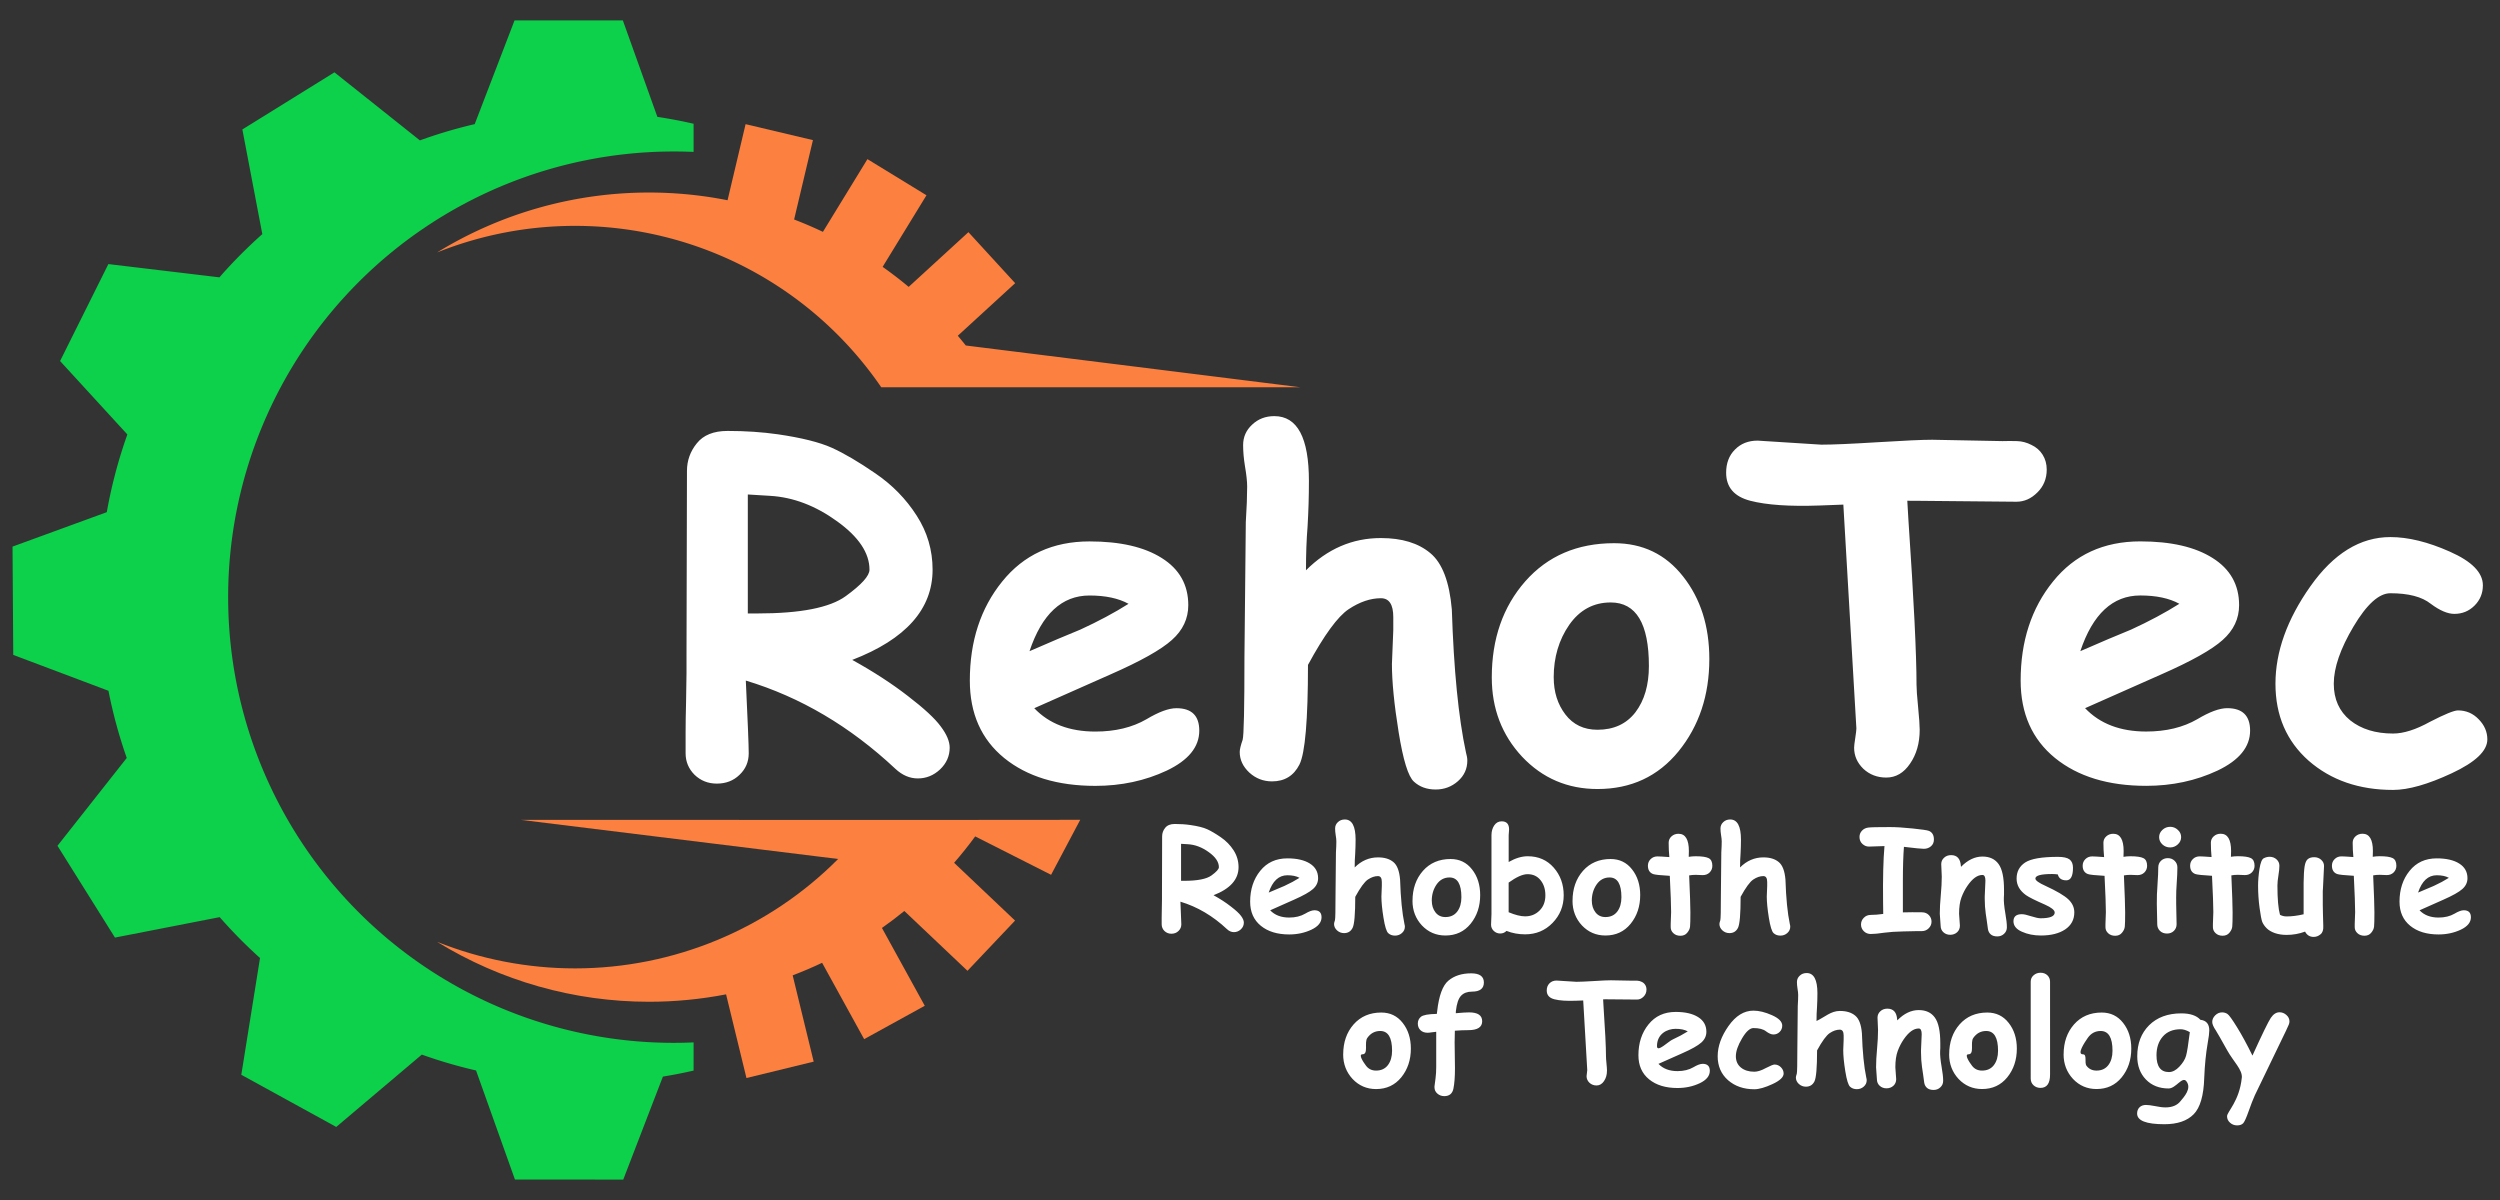 <?xml version="1.0" encoding="UTF-8" standalone="no"?>
<!-- Created with Inkscape (http://www.inkscape.org/) -->

<svg
   width="250"
   height="120"
   viewBox="0 0 66.146 31.75"
   version="1.1"
   id="svg1"
   inkscape:version="1.4.2 (1:1.4.2+202505120738+ebf0e940d0)"
   sodipodi:docname="logo-white.svg"
   xmlns:inkscape="http://www.inkscape.org/namespaces/inkscape"
   xmlns:sodipodi="http://sodipodi.sourceforge.net/DTD/sodipodi-0.dtd"
   xmlns="http://www.w3.org/2000/svg"
   xmlns:svg="http://www.w3.org/2000/svg">
  <rect x="0" y="0" width="66.146" height="31.75" fill="#333333" stroke="none"/>
  <sodipodi:namedview
     id="namedview1"
     pagecolor="#ffffff"
     bordercolor="#000000"
     borderopacity="0.25"
     inkscape:showpageshadow="2"
     inkscape:pageopacity="0.0"
     inkscape:pagecheckerboard="0"
     inkscape:deskcolor="#d1d1d1"
     inkscape:document-units="mm"
     inkscape:zoom="2.0308884"
     inkscape:cx="97.494279"
     inkscape:cy="119.65207"
     inkscape:window-width="1920"
     inkscape:window-height="1008"
     inkscape:window-x="0"
     inkscape:window-y="0"
     inkscape:window-maximized="1"
     inkscape:current-layer="g1" />
  <defs
     id="defs1" />
  <g
     inkscape:label="Layer 1"
     inkscape:groupmode="layer"
     id="layer1">
    <g
       id="g1"
       transform="translate(-0.333,-0.042)">
      <g
         id="g13"
         transform="translate(-23.136,-106.866)">
        <path
           id="path10"
           style="fill:#fc803f;fill-opacity:1;stroke-width:0.276"
           d="m 43.196,110.193 -0.477,2.013 a 10.705,10.705 0 0 0 -2.079,-0.204 10.705,10.705 0 0 0 -5.606,1.585 9.822,9.822 0 0 1 3.649,-0.703 9.822,9.822 0 0 1 8.103,4.271 h 1.469 1.538 8.088 l -8.859,-1.106 v -5.2e-4 a 10.705,10.705 0 0 0 -0.211,-0.257 l 1.518,-1.391 -1.237,-1.35 -1.581,1.448 a 10.705,10.705 0 0 0 -0.689,-0.53 l 1.16,-1.894 -1.562,-0.956 -1.178,1.924 a 10.705,10.705 0 0 0 -0.762,-0.327 l 0.498,-2.1 z" />
        <path
           id="path11"
           style="fill:#fc803f;fill-opacity:1;stroke-width:0.265"
           d="m 52.05,128.599 -3.643,0.003 h -1.535 l -9.626,-0.002 8.399,1.035 c -1.843,1.853 -4.35,2.895 -6.963,2.895 -1.25,-1.3e-4 -2.488,-0.239 -3.649,-0.703 1.686,1.037 3.627,1.586 5.606,1.586 0.692,0 1.375,-0.067 2.041,-0.196 l 0.539,2.214 1.779,-0.434 -0.556,-2.283 c 0.264,-0.1 0.524,-0.211 0.779,-0.332 l 1.112,2.02 1.604,-0.883 -1.133,-2.059 c 0.202,-0.142 0.4,-0.292 0.592,-0.449 l 1.671,1.583 1.259,-1.329 -1.613,-1.529 c 0.195,-0.224 0.381,-0.456 0.558,-0.698 l 2.008,1.016 z" />
        <path
           d="m 37.083,107.448 -1.054,2.744 a 12.851,12.851 0 0 0 -1.45,0.43 h -5.17e-4 l -2.261,-1.8 -2.436,1.511 0.528,2.769 a 12.851,12.851 0 0 0 -1.135,1.144 l -2.938,-0.351 -1.278,2.565 1.78,1.943 a 12.851,12.851 0 0 0 -0.544,2.056 l -2.494,0.911 0.019,2.866 2.519,0.949 a 12.851,12.851 0 0 0 0.484,1.777 l -1.833,2.324 1.521,2.429 2.771,-0.541 a 12.851,12.851 0 0 0 1.067,1.082 l -0.495,3.089 2.512,1.38 2.264,-1.914 a 12.851,12.851 0 0 0 1.435,0.42 l 1.029,2.885 2.866,0.002 1.049,-2.725 a 12.851,12.851 0 0 0 0.812,-0.159 v -0.746 a 11.792,11.792 0 0 1 -0.523,0.012 11.792,11.792 0 0 1 -11.792,-11.792 11.792,11.792 0 0 1 11.792,-11.792 11.792,11.792 0 0 1 0.523,0.011 v -0.745 A 12.851,12.851 0 0 0 40.862,110 l -0.913,-2.552 z"
           style="fill:#0dd04b;fill-opacity:1;stroke-width:0.265"
           id="path13" />
      </g>
      <path
         style="font-weight:bold;font-size:32px;font-family:'Comic Sans';-inkscape-font-specification:'Comic Sans Bold';white-space:pre;fill:#ffffff;stroke-width:0.38"
         d="m 20.066,18.049 q 0.077,1.622 0.077,1.924 0,0.339 -0.244,0.57 -0.238,0.232 -0.6,0.232 -0.345,0 -0.588,-0.232 -0.238,-0.238 -0.238,-0.57 v -0.558 q 0,-0.333 0.012,-0.784 l 0.012,-0.778 v -0.558 l 0.012,-4.793 q 0,-0.41 0.261,-0.731 0.261,-0.327 0.814,-0.327 0.707,0 1.331,0.089 0.938,0.137 1.426,0.356 0.487,0.22 1.152,0.677 0.671,0.457 1.093,1.117 0.422,0.653 0.422,1.431 0,1.568 -2.126,2.388 0.838,0.463 1.473,0.956 0.636,0.487 0.867,0.802 0.238,0.315 0.238,0.564 0,0.333 -0.255,0.576 -0.255,0.238 -0.588,0.238 -0.321,0 -0.594,-0.255 -1.794,-1.681 -3.956,-2.334 z m 0.053,-4.924 v 3.148 h 0.255 q 1.705,0 2.334,-0.457 0.63,-0.457 0.63,-0.701 0,-0.665 -0.861,-1.283 -0.855,-0.618 -1.77,-0.671 -0.024,0 -0.588,-0.036 z m 7.579,5.655 q 0.588,0.618 1.616,0.618 0.79,0 1.354,-0.327 0.487,-0.291 0.79,-0.291 0.606,0 0.606,0.594 0,0.647 -0.861,1.057 -0.861,0.404 -1.889,0.404 -1.503,0 -2.412,-0.737 -0.909,-0.742 -0.909,-2.049 0,-1.562 0.855,-2.619 0.855,-1.063 2.311,-1.063 1.218,0 1.913,0.44 0.701,0.44 0.701,1.247 0,0.535 -0.434,0.921 -0.428,0.386 -1.633,0.915 z m -0.125,-1.509 q 0.814,-0.356 1.342,-0.57 0.713,-0.327 1.277,-0.683 -0.398,-0.22 -1.034,-0.22 -1.093,0 -1.586,1.473 z m 7.312,-2.138 q 0.855,-0.855 1.984,-0.855 0.832,0 1.307,0.398 0.475,0.392 0.57,1.491 0.077,2.4 0.374,3.784 0.036,0.125 0.036,0.214 0,0.327 -0.249,0.546 -0.249,0.22 -0.588,0.22 -0.35,0 -0.576,-0.208 -0.226,-0.202 -0.404,-1.307 -0.178,-1.105 -0.178,-1.806 l 0.036,-0.897 v -0.344 q 0,-0.499 -0.327,-0.499 -0.416,0 -0.855,0.291 -0.434,0.291 -1.075,1.473 0,2.186 -0.226,2.637 -0.226,0.445 -0.725,0.445 -0.345,0 -0.6,-0.232 -0.255,-0.238 -0.255,-0.546 0,-0.101 0.077,-0.321 0.048,-0.166 0.048,-2.186 l 0.036,-3.576 q 0.036,-0.57 0.036,-0.938 0,-0.202 -0.059,-0.546 -0.048,-0.297 -0.048,-0.552 0,-0.321 0.238,-0.541 0.238,-0.226 0.588,-0.226 0.915,0 0.915,1.717 0,0.6 -0.036,1.206 -0.042,0.517 -0.042,1.158 z m 4.918,2.833 q 0,-1.532 0.885,-2.542 0.891,-1.01 2.352,-1.01 1.134,0 1.824,0.879 0.695,0.879 0.695,2.186 0,1.437 -0.814,2.441 -0.814,0.998 -2.144,0.998 -1.188,0 -1.996,-0.855 -0.802,-0.861 -0.802,-2.097 z m 1.639,0 q 0,0.576 0.309,0.98 0.309,0.404 0.849,0.404 0.647,0 1.004,-0.463 0.356,-0.469 0.356,-1.224 0,-1.681 -1.01,-1.681 -0.683,0 -1.099,0.594 -0.41,0.594 -0.41,1.39 z m 9.355,-4.675 q 0.006,0.16 0.03,0.511 0.214,3.154 0.214,4.354 0,0.172 0.042,0.594 0.042,0.428 0.042,0.6 0,0.529 -0.255,0.897 -0.249,0.368 -0.63,0.368 -0.356,0 -0.606,-0.232 -0.244,-0.238 -0.244,-0.558 0,-0.065 0.03,-0.255 0.03,-0.196 0.03,-0.255 l -0.345,-5.922 -0.636,0.024 q -1.176,0.042 -1.824,-0.125 -0.641,-0.166 -0.641,-0.742 0,-0.38 0.232,-0.612 0.232,-0.238 0.6,-0.238 l 1.687,0.107 q 0.451,0 1.497,-0.065 1.045,-0.065 1.437,-0.065 l 1.859,0.036 q 0.19,-0.006 0.386,0 0.196,0.006 0.38,0.101 0.19,0.089 0.297,0.261 0.107,0.172 0.107,0.392 0,0.362 -0.249,0.606 -0.244,0.244 -0.552,0.244 l -2.56,-0.024 z m 4.704,5.488 q 0.588,0.618 1.616,0.618 0.79,0 1.354,-0.327 0.487,-0.291 0.79,-0.291 0.606,0 0.606,0.594 0,0.647 -0.861,1.057 -0.861,0.404 -1.889,0.404 -1.503,0 -2.412,-0.737 -0.909,-0.742 -0.909,-2.049 0,-1.562 0.855,-2.619 0.855,-1.063 2.311,-1.063 1.218,0 1.913,0.44 0.701,0.44 0.701,1.247 0,0.535 -0.434,0.921 -0.428,0.386 -1.633,0.915 z m -0.125,-1.509 q 0.814,-0.356 1.342,-0.57 0.713,-0.327 1.277,-0.683 -0.398,-0.22 -1.034,-0.22 -1.093,0 -1.586,1.473 z m 5.162,0.861 q 0,-1.265 0.921,-2.572 0.921,-1.307 2.12,-1.307 0.707,0 1.574,0.386 0.873,0.386 0.873,0.891 0,0.315 -0.22,0.535 -0.22,0.22 -0.535,0.22 -0.267,0 -0.624,-0.267 -0.35,-0.279 -1.069,-0.279 -0.451,0 -0.974,0.879 -0.523,0.879 -0.523,1.515 0,0.612 0.434,0.968 0.44,0.35 1.135,0.35 0.416,0 0.974,-0.309 0.588,-0.303 0.742,-0.303 0.327,0 0.552,0.238 0.226,0.232 0.226,0.529 0,0.457 -0.944,0.897 -0.944,0.44 -1.55,0.44 -1.348,0 -2.233,-0.772 -0.879,-0.778 -0.879,-2.037 z"
         id="text13"
         aria-label="RehoTec" />
      <path
         style="font-weight:bold;font-size:9.058px;font-family:'Comic Sans';-inkscape-font-specification:'Comic Sans Bold';white-space:pre;fill:#ffffff;stroke-width:0.418"
         d="m 31.565,23.899 c 0.016,0.336 0.024,0.536 0.024,0.599 0,0.07 -0.025,0.129 -0.076,0.177 -0.049,0.048 -0.112,0.072 -0.187,0.072 -0.071,0 -0.132,-0.024 -0.183,-0.072 -0.049,-0.049 -0.074,-0.108 -0.074,-0.177 v -0.174 c 0,-0.069 0.001,-0.15 0.004,-0.244 l 0.004,-0.242 v -0.174 l 0.004,-1.492 c 0,-0.085 0.027,-0.161 0.081,-0.227 0.054,-0.068 0.139,-0.102 0.253,-0.102 0.147,0 0.285,0.009 0.414,0.028 0.195,0.028 0.343,0.065 0.444,0.111 0.101,0.046 0.221,0.116 0.359,0.211 0.139,0.095 0.253,0.211 0.34,0.347 0.087,0.136 0.131,0.284 0.131,0.445 0,0.325 -0.221,0.573 -0.662,0.743 0.174,0.096 0.327,0.195 0.458,0.298 0.132,0.101 0.222,0.184 0.27,0.25 0.049,0.065 0.074,0.124 0.074,0.176 0,0.069 -0.026,0.129 -0.079,0.179 -0.053,0.049 -0.114,0.074 -0.183,0.074 -0.067,0 -0.128,-0.026 -0.185,-0.08 -0.372,-0.349 -0.782,-0.591 -1.231,-0.726 z m 0.017,-1.532 v 0.98 h 0.079 c 0.354,0 0.596,-0.047 0.726,-0.142 0.131,-0.095 0.196,-0.168 0.196,-0.218 0,-0.138 -0.089,-0.271 -0.268,-0.399 -0.177,-0.128 -0.361,-0.198 -0.551,-0.209 -0.005,0 -0.066,-0.004 -0.183,-0.011 z m 2.358,1.76 c 0.122,0.128 0.29,0.192 0.503,0.192 0.164,0 0.304,-0.034 0.421,-0.102 0.101,-0.06 0.183,-0.091 0.246,-0.091 0.126,0 0.189,0.062 0.189,0.185 0,0.134 -0.089,0.244 -0.268,0.329 -0.179,0.084 -0.375,0.126 -0.588,0.126 -0.312,0 -0.562,-0.076 -0.75,-0.229 -0.189,-0.154 -0.283,-0.367 -0.283,-0.638 0,-0.324 0.089,-0.596 0.266,-0.815 0.177,-0.221 0.417,-0.331 0.719,-0.331 0.253,0 0.451,0.046 0.595,0.137 0.145,0.091 0.218,0.221 0.218,0.388 0,0.111 -0.045,0.206 -0.135,0.286 -0.089,0.08 -0.258,0.175 -0.508,0.285 z m -0.039,-0.469 c 0.169,-0.074 0.308,-0.133 0.418,-0.177 0.148,-0.068 0.28,-0.139 0.397,-0.213 -0.083,-0.046 -0.19,-0.068 -0.322,-0.068 -0.227,0 -0.391,0.153 -0.493,0.458 z m 2.275,-0.665 c 0.177,-0.177 0.383,-0.266 0.617,-0.266 0.173,0 0.308,0.041 0.407,0.124 0.099,0.081 0.158,0.236 0.177,0.464 0.016,0.498 0.055,0.89 0.116,1.177 0.007,0.026 0.011,0.048 0.011,0.067 0,0.068 -0.026,0.124 -0.078,0.17 -0.052,0.046 -0.113,0.068 -0.183,0.068 -0.073,0 -0.132,-0.022 -0.179,-0.065 -0.047,-0.042 -0.089,-0.177 -0.126,-0.407 -0.037,-0.229 -0.055,-0.416 -0.055,-0.562 l 0.011,-0.279 v -0.107 c 0,-0.103 -0.034,-0.155 -0.102,-0.155 -0.086,0 -0.175,0.03 -0.266,0.091 -0.09,0.06 -0.201,0.213 -0.335,0.458 0,0.453 -0.023,0.727 -0.07,0.821 -0.047,0.092 -0.122,0.139 -0.225,0.139 -0.071,0 -0.134,-0.024 -0.187,-0.072 -0.053,-0.049 -0.079,-0.106 -0.079,-0.17 0,-0.021 0.008,-0.054 0.024,-0.1 0.01,-0.035 0.015,-0.261 0.015,-0.68 l 0.011,-1.113 c 0.007,-0.118 0.011,-0.216 0.011,-0.292 0,-0.042 -0.006,-0.099 -0.018,-0.17 -0.01,-0.062 -0.015,-0.119 -0.015,-0.172 0,-0.067 0.025,-0.123 0.074,-0.168 0.049,-0.047 0.11,-0.07 0.183,-0.07 0.19,0 0.285,0.178 0.285,0.534 0,0.124 -0.004,0.25 -0.011,0.375 -0.009,0.107 -0.013,0.227 -0.013,0.36 z m 1.53,0.882 c 0,-0.318 0.092,-0.582 0.275,-0.791 0.185,-0.209 0.429,-0.314 0.732,-0.314 0.235,0 0.424,0.091 0.567,0.274 0.144,0.182 0.216,0.409 0.216,0.68 0,0.298 -0.084,0.551 -0.253,0.76 -0.169,0.207 -0.391,0.31 -0.667,0.31 -0.246,0 -0.453,-0.089 -0.621,-0.266 -0.166,-0.179 -0.25,-0.396 -0.25,-0.652 z m 0.51,0 c 0,0.12 0.032,0.221 0.096,0.305 0.064,0.084 0.152,0.126 0.264,0.126 0.134,0 0.238,-0.048 0.312,-0.144 0.074,-0.097 0.111,-0.224 0.111,-0.381 0,-0.349 -0.105,-0.523 -0.314,-0.523 -0.142,0 -0.256,0.062 -0.342,0.185 -0.085,0.123 -0.128,0.267 -0.128,0.432 z m 1.976,0.798 c -0.046,0.046 -0.101,0.068 -0.166,0.068 -0.065,0 -0.122,-0.023 -0.17,-0.068 -0.048,-0.046 -0.072,-0.101 -0.072,-0.166 l 0.011,-0.274 v -2.092 c 0,-0.101 0.024,-0.187 0.072,-0.259 0.049,-0.073 0.115,-0.109 0.198,-0.109 0.131,0 0.196,0.072 0.196,0.216 l -0.011,0.152 v 0.708 c 0.177,-0.101 0.345,-0.152 0.503,-0.152 0.283,0 0.513,0.1 0.689,0.301 0.176,0.2 0.264,0.444 0.264,0.732 0,0.286 -0.099,0.53 -0.296,0.732 -0.196,0.201 -0.437,0.301 -0.725,0.301 -0.175,0 -0.339,-0.03 -0.493,-0.091 z m 0.057,-1.279 v 0.784 c 0.173,0.073 0.318,0.109 0.436,0.109 0.152,0 0.278,-0.051 0.381,-0.153 0.104,-0.102 0.155,-0.237 0.155,-0.403 0,-0.163 -0.043,-0.296 -0.128,-0.401 -0.085,-0.106 -0.199,-0.159 -0.342,-0.159 -0.131,0 -0.298,0.075 -0.503,0.224 z m 1.691,0.481 c 0,-0.318 0.092,-0.582 0.275,-0.791 0.185,-0.209 0.429,-0.314 0.732,-0.314 0.235,0 0.424,0.091 0.567,0.274 0.144,0.182 0.216,0.409 0.216,0.68 0,0.298 -0.084,0.551 -0.253,0.76 -0.169,0.207 -0.391,0.31 -0.667,0.31 -0.246,0 -0.453,-0.089 -0.621,-0.266 -0.166,-0.179 -0.25,-0.396 -0.25,-0.652 z m 0.51,0 c 0,0.12 0.032,0.221 0.096,0.305 0.064,0.084 0.152,0.126 0.264,0.126 0.134,0 0.238,-0.048 0.312,-0.144 0.074,-0.097 0.111,-0.224 0.111,-0.381 0,-0.349 -0.105,-0.523 -0.314,-0.523 -0.142,0 -0.256,0.062 -0.342,0.185 -0.085,0.123 -0.128,0.267 -0.128,0.432 z m 2.575,-0.671 c 0.022,0.501 0.033,0.827 0.033,0.978 0,0.193 -0.003,0.319 -0.009,0.375 -0.005,0.056 -0.03,0.11 -0.074,0.163 -0.043,0.054 -0.104,0.081 -0.181,0.081 -0.075,0 -0.137,-0.022 -0.185,-0.067 -0.048,-0.044 -0.072,-0.097 -0.072,-0.159 v -0.085 l 0.011,-0.316 c 0,-0.171 -0.012,-0.491 -0.035,-0.959 -0.25,-0.014 -0.398,-0.03 -0.444,-0.048 -0.046,-0.018 -0.079,-0.046 -0.102,-0.083 -0.022,-0.037 -0.033,-0.083 -0.033,-0.137 0,-0.069 0.024,-0.127 0.072,-0.174 0.048,-0.048 0.108,-0.072 0.181,-0.072 0.047,0 0.152,0.006 0.314,0.018 -0.012,-0.123 -0.018,-0.25 -0.018,-0.379 0,-0.067 0.025,-0.123 0.074,-0.168 0.051,-0.047 0.113,-0.07 0.187,-0.07 0.182,0 0.274,0.153 0.274,0.458 l -0.004,0.152 c 0.059,-0.01 0.121,-0.015 0.185,-0.015 0.163,0 0.277,0.017 0.342,0.05 0.065,0.032 0.098,0.1 0.098,0.203 0,0.069 -0.024,0.128 -0.072,0.176 -0.047,0.047 -0.108,0.07 -0.183,0.07 l -0.185,-0.007 c -0.067,0 -0.124,0.005 -0.174,0.015 z m 1.347,-0.211 c 0.177,-0.177 0.383,-0.266 0.617,-0.266 0.173,0 0.308,0.041 0.407,0.124 0.099,0.081 0.158,0.236 0.177,0.464 0.016,0.498 0.055,0.89 0.116,1.177 0.007,0.026 0.011,0.048 0.011,0.067 0,0.068 -0.026,0.124 -0.078,0.17 -0.052,0.046 -0.113,0.068 -0.183,0.068 -0.073,0 -0.132,-0.022 -0.179,-0.065 -0.047,-0.042 -0.089,-0.177 -0.126,-0.407 -0.037,-0.229 -0.055,-0.416 -0.055,-0.562 l 0.011,-0.279 v -0.107 c 0,-0.103 -0.034,-0.155 -0.102,-0.155 -0.086,0 -0.175,0.03 -0.266,0.091 -0.09,0.06 -0.201,0.213 -0.335,0.458 0,0.453 -0.023,0.727 -0.07,0.821 -0.047,0.092 -0.122,0.139 -0.225,0.139 -0.071,0 -0.134,-0.024 -0.187,-0.072 -0.053,-0.049 -0.079,-0.106 -0.079,-0.17 0,-0.021 0.008,-0.054 0.024,-0.1 0.01,-0.035 0.015,-0.261 0.015,-0.68 l 0.011,-1.113 c 0.007,-0.118 0.011,-0.216 0.011,-0.292 0,-0.042 -0.006,-0.099 -0.018,-0.17 -0.01,-0.062 -0.015,-0.119 -0.015,-0.172 0,-0.067 0.025,-0.123 0.074,-0.168 0.049,-0.047 0.11,-0.07 0.183,-0.07 0.19,0 0.285,0.178 0.285,0.534 0,0.124 -0.004,0.25 -0.011,0.375 -0.009,0.107 -0.013,0.227 -0.013,0.36 z m 4.336,-0.545 c -0.018,0.228 -0.028,0.529 -0.028,0.904 v 0.83 l 0.248,-0.004 c 0.097,-10e-4 0.184,-6.7e-4 0.259,0.002 0.076,10e-4 0.137,0.027 0.183,0.076 0.046,0.049 0.068,0.107 0.068,0.172 0,0.068 -0.025,0.126 -0.076,0.176 -0.049,0.049 -0.11,0.074 -0.181,0.074 h -0.129 c -0.051,0 -0.111,0.001 -0.181,0.004 l -0.183,0.004 c -0.197,0.004 -0.362,0.015 -0.495,0.033 -0.154,0.023 -0.275,0.035 -0.362,0.035 -0.074,0 -0.136,-0.025 -0.185,-0.074 -0.049,-0.049 -0.074,-0.108 -0.074,-0.176 0,-0.07 0.025,-0.13 0.074,-0.179 0.049,-0.051 0.111,-0.076 0.185,-0.076 0.099,0 0.208,-0.009 0.329,-0.026 l -0.004,-0.318 c -0.007,-0.625 0.005,-1.117 0.037,-1.477 l -0.401,0.013 c -0.068,0.003 -0.128,-0.02 -0.181,-0.068 -0.053,-0.048 -0.079,-0.11 -0.079,-0.187 0,-0.064 0.022,-0.119 0.065,-0.165 0.043,-0.047 0.099,-0.074 0.166,-0.083 0.069,-0.009 0.261,-0.013 0.575,-0.013 0.16,0 0.36,0.012 0.599,0.037 0.239,0.025 0.38,0.045 0.423,0.061 0.044,0.015 0.079,0.042 0.104,0.081 0.025,0.039 0.037,0.089 0.037,0.15 0,0.075 -0.026,0.135 -0.078,0.179 -0.051,0.044 -0.113,0.067 -0.189,0.067 -0.062,0 -0.237,-0.017 -0.525,-0.052 z m 1.51,0.529 c 0.177,-0.181 0.367,-0.272 0.567,-0.272 0.19,0 0.332,0.066 0.427,0.198 0.096,0.132 0.144,0.359 0.144,0.68 v 0.133 l -0.004,0.072 c -0.005,0.101 0.008,0.241 0.039,0.42 0.027,0.153 0.041,0.275 0.041,0.368 0,0.07 -0.025,0.128 -0.076,0.174 -0.049,0.046 -0.108,0.068 -0.177,0.068 -0.073,0 -0.13,-0.017 -0.172,-0.052 -0.041,-0.035 -0.066,-0.081 -0.076,-0.139 -0.01,-0.059 -0.02,-0.135 -0.031,-0.227 -0.009,-0.063 -0.018,-0.126 -0.028,-0.189 -0.017,-0.121 -0.026,-0.25 -0.026,-0.386 v -0.063 l 0.018,-0.418 c 0,-0.101 -0.026,-0.152 -0.079,-0.152 -0.068,0 -0.134,0.024 -0.2,0.072 -0.065,0.048 -0.13,0.118 -0.194,0.211 -0.064,0.092 -0.118,0.196 -0.161,0.311 -0.042,0.113 -0.063,0.258 -0.063,0.432 0,0.035 0.004,0.087 0.011,0.159 0.007,0.069 0.011,0.121 0.011,0.155 0,0.073 -0.025,0.131 -0.074,0.176 -0.049,0.044 -0.11,0.067 -0.183,0.067 -0.07,0 -0.13,-0.022 -0.179,-0.067 -0.049,-0.044 -0.074,-0.103 -0.074,-0.176 0,-0.035 -0.004,-0.086 -0.011,-0.155 -0.007,-0.071 -0.011,-0.124 -0.011,-0.159 0,-0.142 0.009,-0.304 0.026,-0.488 0.017,-0.187 0.026,-0.352 0.026,-0.495 0,-0.04 -0.003,-0.095 -0.007,-0.166 -0.005,-0.071 -0.007,-0.126 -0.007,-0.164 0,-0.067 0.025,-0.123 0.074,-0.168 0.049,-0.047 0.112,-0.07 0.187,-0.07 0.16,0 0.246,0.096 0.259,0.288 z m 2.562,0.201 c -0.051,-0.007 -0.101,-0.011 -0.152,-0.011 -0.294,0 -0.442,0.04 -0.442,0.12 0,0.049 0.089,0.114 0.268,0.194 0.296,0.137 0.497,0.255 0.603,0.355 0.106,0.1 0.159,0.215 0.159,0.346 0,0.192 -0.081,0.343 -0.242,0.451 -0.16,0.107 -0.374,0.161 -0.641,0.161 -0.186,0 -0.354,-0.033 -0.503,-0.1 -0.149,-0.065 -0.224,-0.158 -0.224,-0.277 0,-0.124 0.073,-0.187 0.22,-0.187 0.057,0 0.139,0.018 0.246,0.054 0.115,0.036 0.198,0.054 0.25,0.054 0.25,0 0.375,-0.051 0.375,-0.152 0,-0.063 -0.086,-0.132 -0.257,-0.209 -0.255,-0.111 -0.423,-0.195 -0.503,-0.251 -0.08,-0.058 -0.142,-0.123 -0.185,-0.196 -0.042,-0.074 -0.063,-0.155 -0.063,-0.242 0,-0.184 0.075,-0.325 0.225,-0.425 0.152,-0.1 0.441,-0.15 0.869,-0.15 0.145,0 0.248,0.023 0.307,0.068 0.06,0.046 0.091,0.119 0.091,0.22 0,0.222 -0.059,0.333 -0.177,0.333 -0.123,0 -0.198,-0.052 -0.224,-0.155 z m 1.748,0.026 c 0.022,0.501 0.033,0.827 0.033,0.978 0,0.193 -0.003,0.319 -0.009,0.375 -0.005,0.056 -0.03,0.11 -0.074,0.163 -0.043,0.054 -0.104,0.081 -0.181,0.081 -0.075,0 -0.137,-0.022 -0.185,-0.067 -0.048,-0.044 -0.072,-0.097 -0.072,-0.159 v -0.085 l 0.011,-0.316 c 0,-0.171 -0.012,-0.491 -0.035,-0.959 -0.25,-0.014 -0.398,-0.03 -0.444,-0.048 -0.046,-0.018 -0.079,-0.046 -0.102,-0.083 -0.022,-0.037 -0.033,-0.083 -0.033,-0.137 0,-0.069 0.024,-0.127 0.072,-0.174 0.048,-0.048 0.108,-0.072 0.181,-0.072 0.047,0 0.152,0.006 0.314,0.018 -0.012,-0.123 -0.018,-0.25 -0.018,-0.379 0,-0.067 0.025,-0.123 0.074,-0.168 0.051,-0.047 0.113,-0.07 0.187,-0.07 0.182,0 0.274,0.153 0.274,0.458 l -0.004,0.152 c 0.059,-0.01 0.121,-0.015 0.185,-0.015 0.163,0 0.277,0.017 0.342,0.05 0.065,0.032 0.098,0.1 0.098,0.203 0,0.069 -0.024,0.128 -0.072,0.176 -0.047,0.047 -0.108,0.07 -0.183,0.07 l -0.185,-0.007 c -0.067,0 -0.124,0.005 -0.174,0.015 z m 0.932,-1.015 c 0,-0.073 0.029,-0.136 0.087,-0.19 0.058,-0.054 0.126,-0.081 0.205,-0.081 0.076,0 0.144,0.026 0.201,0.08 0.059,0.052 0.089,0.116 0.089,0.192 0,0.076 -0.03,0.141 -0.089,0.194 -0.058,0.053 -0.125,0.08 -0.201,0.08 -0.08,0 -0.149,-0.027 -0.207,-0.081 -0.057,-0.054 -0.085,-0.118 -0.085,-0.192 z m 0.451,1.628 v 0.139 l 0.011,0.54 c 0,0.07 -0.024,0.129 -0.072,0.176 -0.048,0.047 -0.108,0.07 -0.181,0.07 -0.076,0 -0.139,-0.023 -0.187,-0.07 -0.048,-0.048 -0.072,-0.107 -0.072,-0.176 0,-0.07 -0.003,-0.183 -0.007,-0.338 l -0.004,-0.201 c -0.003,-0.149 0.004,-0.331 0.02,-0.547 0.012,-0.168 0.018,-0.306 0.018,-0.416 0,-0.071 0.024,-0.131 0.072,-0.177 0.049,-0.047 0.11,-0.07 0.181,-0.07 0.071,0 0.131,0.023 0.179,0.07 0.049,0.047 0.074,0.106 0.074,0.177 0,0.11 -0.006,0.248 -0.018,0.416 -0.01,0.131 -0.015,0.267 -0.015,0.408 z m 1.46,-0.614 c 0.022,0.501 0.033,0.827 0.033,0.978 0,0.193 -0.003,0.319 -0.009,0.375 -0.005,0.056 -0.03,0.11 -0.074,0.163 -0.043,0.054 -0.104,0.081 -0.181,0.081 -0.075,0 -0.137,-0.022 -0.185,-0.067 -0.048,-0.044 -0.072,-0.097 -0.072,-0.159 v -0.085 l 0.011,-0.316 c 0,-0.171 -0.012,-0.491 -0.035,-0.959 -0.25,-0.014 -0.398,-0.03 -0.444,-0.048 -0.046,-0.018 -0.079,-0.046 -0.102,-0.083 -0.022,-0.037 -0.033,-0.083 -0.033,-0.137 0,-0.069 0.024,-0.127 0.072,-0.174 0.048,-0.048 0.108,-0.072 0.181,-0.072 0.047,0 0.152,0.006 0.314,0.018 -0.012,-0.123 -0.018,-0.25 -0.018,-0.379 0,-0.067 0.025,-0.123 0.074,-0.168 0.051,-0.047 0.113,-0.07 0.187,-0.07 0.182,0 0.274,0.153 0.274,0.458 l -0.004,0.152 c 0.059,-0.01 0.121,-0.015 0.185,-0.015 0.163,0 0.277,0.017 0.342,0.05 0.065,0.032 0.098,0.1 0.098,0.203 0,0.069 -0.024,0.128 -0.072,0.176 -0.047,0.047 -0.108,0.07 -0.183,0.07 l -0.185,-0.007 c -0.067,0 -0.124,0.005 -0.174,0.015 z m 2.419,0.784 0.004,0.22 c 0.002,0.168 0.006,0.28 0.009,0.336 0.006,0.102 -0.018,0.176 -0.074,0.22 -0.054,0.046 -0.115,0.068 -0.181,0.068 -0.102,0 -0.178,-0.047 -0.227,-0.14 -0.156,0.058 -0.319,0.087 -0.488,0.087 -0.115,0 -0.218,-0.016 -0.311,-0.048 -0.091,-0.032 -0.164,-0.075 -0.218,-0.129 -0.053,-0.054 -0.091,-0.109 -0.115,-0.165 -0.022,-0.057 -0.046,-0.182 -0.072,-0.377 -0.026,-0.195 -0.039,-0.39 -0.039,-0.586 0,-0.132 0.012,-0.279 0.037,-0.442 0.026,-0.163 0.064,-0.256 0.113,-0.281 0.051,-0.026 0.102,-0.039 0.153,-0.039 0.074,0 0.136,0.023 0.185,0.068 0.051,0.046 0.076,0.102 0.076,0.17 0,0.068 -0.009,0.153 -0.026,0.257 -0.017,0.104 -0.026,0.192 -0.026,0.266 0,0.355 0.023,0.613 0.068,0.774 0.052,0.028 0.11,0.043 0.174,0.043 0.139,0 0.29,-0.019 0.451,-0.057 v -0.839 c 0.003,-0.191 0.011,-0.333 0.026,-0.427 0.015,-0.094 0.043,-0.158 0.083,-0.192 0.042,-0.035 0.099,-0.052 0.17,-0.052 0.074,0 0.136,0.023 0.185,0.068 0.051,0.046 0.076,0.1 0.076,0.164 0,0.005 -0.002,0.056 -0.007,0.153 l -0.022,0.455 -0.004,0.052 z m 1.333,-0.784 c 0.022,0.501 0.033,0.827 0.033,0.978 0,0.193 -0.003,0.319 -0.009,0.375 -0.005,0.056 -0.03,0.11 -0.074,0.163 -0.043,0.054 -0.103,0.081 -0.181,0.081 -0.075,0 -0.137,-0.022 -0.185,-0.067 -0.048,-0.044 -0.072,-0.097 -0.072,-0.159 v -0.085 l 0.011,-0.316 c 0,-0.171 -0.012,-0.491 -0.035,-0.959 -0.25,-0.014 -0.398,-0.03 -0.444,-0.048 -0.046,-0.018 -0.08,-0.046 -0.102,-0.083 -0.022,-0.037 -0.033,-0.083 -0.033,-0.137 0,-0.069 0.024,-0.127 0.072,-0.174 0.048,-0.048 0.108,-0.072 0.181,-0.072 0.047,0 0.152,0.006 0.314,0.018 -0.012,-0.123 -0.018,-0.25 -0.018,-0.379 0,-0.067 0.025,-0.123 0.074,-0.168 0.051,-0.047 0.113,-0.07 0.187,-0.07 0.182,0 0.274,0.153 0.274,0.458 l -0.004,0.152 c 0.059,-0.01 0.121,-0.015 0.185,-0.015 0.163,0 0.277,0.017 0.342,0.05 0.065,0.032 0.098,0.1 0.098,0.203 0,0.069 -0.024,0.128 -0.072,0.176 -0.047,0.047 -0.108,0.07 -0.183,0.07 l -0.185,-0.007 c -0.067,0 -0.124,0.005 -0.174,0.015 z m 1.227,0.924 c 0.122,0.128 0.29,0.192 0.503,0.192 0.164,0 0.304,-0.034 0.421,-0.102 0.101,-0.06 0.183,-0.091 0.246,-0.091 0.126,0 0.189,0.062 0.189,0.185 0,0.134 -0.089,0.244 -0.268,0.329 -0.179,0.084 -0.375,0.126 -0.588,0.126 -0.312,0 -0.562,-0.076 -0.75,-0.229 -0.189,-0.154 -0.283,-0.367 -0.283,-0.638 0,-0.324 0.089,-0.596 0.266,-0.815 0.177,-0.221 0.417,-0.331 0.719,-0.331 0.253,0 0.451,0.046 0.595,0.137 0.145,0.091 0.218,0.221 0.218,0.388 0,0.111 -0.045,0.206 -0.135,0.286 -0.089,0.08 -0.258,0.175 -0.508,0.285 z m -0.039,-0.469 c 0.169,-0.074 0.308,-0.133 0.418,-0.177 0.148,-0.068 0.28,-0.139 0.397,-0.213 -0.083,-0.046 -0.19,-0.068 -0.322,-0.068 -0.227,0 -0.391,0.153 -0.493,0.458 z"
         id="text13-7"
         aria-label="Rehoboth Institute&#10;of Technology"
         sodipodi:nodetypes="cscscsscccccscsccscccscscccccsssccsccscsscscscscscccsccssssscccssscsccsscccscscccscscssccsscscscscsssscsscsssssccscscccscssscsccscscscscscscscsssscsscsscsccssscccscscscscsccscsscccccscccssscsccsscccscscccscscssccccsccccscsscccssscscccccsccsscsscscccscscccscsccccsccssscscssssscscssscsccssscsscscsscsscccscscsssscsccssscccssscscscsccscssccccssscscscsscccsscscccscscsccccsccssscccssscscscsccscssccccccccscscccssccscssscsccccscscccccsccssscccssscscscsccscsscccccscsscscscscscccsccsss" />
      <path
         style="font-weight:bold;font-size:9.058px;font-family:'Comic Sans';-inkscape-font-specification:'Comic Sans Bold';white-space:pre;fill:#ffffff;stroke-width:0.418"
         d="m 35.872,27.937 c 0,-0.318 0.092,-0.582 0.275,-0.791 0.185,-0.209 0.429,-0.314 0.732,-0.314 0.235,0 0.424,0.091 0.567,0.274 0.144,0.182 0.216,0.409 0.216,0.68 0,0.298 -0.084,0.551 -0.253,0.76 -0.169,0.207 -0.391,0.311 -0.667,0.311 -0.246,0 -0.453,-0.089 -0.621,-0.266 -0.166,-0.179 -0.25,-0.396 -0.25,-0.652 z m 0.51,0 c -0.12,0 0.032,0.221 0.096,0.305 0.064,0.084 0.152,0.126 0.264,0.126 0.134,0 0.238,-0.048 0.312,-0.144 0.074,-0.097 0.111,-0.224 0.111,-0.381 0,-0.349 -0.105,-0.523 -0.314,-0.523 -0.142,0 -0.256,0.062 -0.342,0.185 -0.085,0.123 0.038,0.432 -0.128,0.432 z m 2.469,-1.087 c 0.163,-0.015 0.28,-0.022 0.351,-0.022 0.232,0 0.347,0.078 0.347,0.235 0,0.156 -0.122,0.235 -0.366,0.235 -0.113,0 -0.232,0.005 -0.357,0.015 -0.004,0.113 -0.006,0.217 -0.006,0.311 l 0.009,0.684 c 0,0.227 -0.014,0.406 -0.041,0.538 -0.027,0.132 -0.108,0.198 -0.242,0.198 -0.071,0 -0.132,-0.023 -0.183,-0.068 -0.051,-0.044 -0.076,-0.1 -0.076,-0.166 v -0.024 l 0.028,-0.214 c 0.012,-0.092 0.018,-0.193 0.018,-0.303 v -0.928 c -0.01,0.003 -0.025,0.005 -0.044,0.006 l -0.078,0.009 c -0.044,0.007 -0.079,0.011 -0.105,0.011 -0.08,0 -0.144,-0.023 -0.19,-0.068 -0.047,-0.046 -0.07,-0.104 -0.07,-0.174 0,-0.075 0.028,-0.136 0.083,-0.181 0.057,-0.047 0.197,-0.072 0.42,-0.076 0.003,-0.011 0.006,-0.034 0.009,-0.068 0.046,-0.414 0.145,-0.685 0.299,-0.813 0.154,-0.128 0.354,-0.192 0.601,-0.192 0.224,0 0.336,0.081 0.336,0.242 0,0.161 -0.105,0.242 -0.314,0.242 -0.124,0 -0.221,0.036 -0.29,0.109 -0.069,0.073 -0.115,0.209 -0.137,0.408 z m 3.898,-0.368 c 0.001,0.033 0.004,0.086 0.009,0.159 0.044,0.654 0.067,1.106 0.067,1.355 0,0.036 0.004,0.097 0.013,0.185 0.009,0.089 0.013,0.151 0.013,0.187 0,0.11 -0.026,0.203 -0.079,0.279 -0.052,0.076 -0.117,0.115 -0.196,0.115 -0.074,0 -0.137,-0.024 -0.189,-0.072 -0.051,-0.049 -0.076,-0.107 -0.076,-0.174 0,-0.013 0.003,-0.04 0.009,-0.08 0.006,-0.041 0.009,-0.067 0.009,-0.08 l -0.107,-1.843 -0.198,0.007 c -0.244,0.009 -0.433,-0.004 -0.567,-0.039 -0.133,-0.035 -0.2,-0.111 -0.2,-0.231 0,-0.079 0.024,-0.142 0.072,-0.19 0.048,-0.049 0.11,-0.074 0.187,-0.074 l 0.525,0.033 c 0.094,0 0.249,-0.007 0.466,-0.02 0.217,-0.014 0.366,-0.02 0.447,-0.02 l 0.579,0.011 c 0.039,-0.001 0.079,-0.001 0.12,0 0.041,10e-4 0.08,0.012 0.118,0.031 0.039,0.018 0.07,0.046 0.092,0.081 0.022,0.036 0.033,0.076 0.033,0.122 0,0.075 -0.026,0.138 -0.078,0.189 -0.051,0.051 -0.108,0.076 -0.172,0.076 l -0.797,-0.007 z m 1.464,1.708 c 0.122,0.128 0.29,0.192 0.503,0.192 0.164,0 0.304,-0.034 0.421,-0.102 0.101,-0.06 0.183,-0.091 0.246,-0.091 0.126,0 0.189,0.062 0.189,0.185 0,0.134 -0.089,0.244 -0.268,0.329 -0.179,0.084 -0.375,0.126 -0.588,0.126 -0.312,0 -0.562,-0.076 -0.75,-0.229 -0.189,-0.154 -0.283,-0.367 -0.283,-0.638 0,-0.324 0.089,-0.596 0.266,-0.815 0.177,-0.221 0.417,-0.331 0.719,-0.331 0.253,0 0.451,0.046 0.595,0.137 0.145,0.091 0.218,0.221 0.218,0.388 0,0.111 -0.045,0.206 -0.135,0.286 -0.089,0.08 -0.258,0.175 -0.508,0.285 z m -0.039,-0.469 c 0,0.184 0.308,-0.133 0.418,-0.177 0.148,-0.068 0.28,-0.139 0.397,-0.213 -0.083,-0.046 -0.19,-0.068 -0.322,-0.068 -0.227,0 -0.493,0.136 -0.493,0.458 z m 1.606,0.268 c 0,-0.262 0.095,-0.529 0.286,-0.8 0.191,-0.271 0.411,-0.407 0.66,-0.407 0.147,0 0.31,0.04 0.49,0.12 0.181,0.08 0.272,0.172 0.272,0.277 0,0.065 -0.023,0.121 -0.068,0.166 -0.046,0.046 -0.101,0.068 -0.166,0.068 -0.055,0 -0.12,-0.028 -0.194,-0.083 -0.073,-0.058 -0.184,-0.087 -0.333,-0.087 -0.094,0 -0.195,0.091 -0.303,0.274 -0.108,0.182 -0.163,0.339 -0.163,0.471 0,0.127 0.045,0.227 0.135,0.301 0.091,0.073 0.209,0.109 0.353,0.109 0.086,0 0.187,-0.032 0.303,-0.096 0.122,-0.063 0.199,-0.094 0.231,-0.094 0.068,0 0.125,0.025 0.172,0.074 0.047,0.048 0.07,0.103 0.07,0.164 0,0.095 -0.098,0.188 -0.294,0.279 -0.196,0.091 -0.357,0.137 -0.482,0.137 -0.28,0 -0.511,-0.08 -0.695,-0.24 -0.182,-0.161 -0.274,-0.373 -0.274,-0.634 z m 2.615,-0.933 c 0.226,-0.109 0.383,-0.266 0.617,-0.266 0.173,0 0.308,0.041 0.407,0.124 0.099,0.081 0.158,0.236 0.177,0.464 0.016,0.498 0.055,0.89 0.116,1.177 0.007,0.026 0.011,0.048 0.011,0.067 0,0.068 -0.026,0.124 -0.078,0.17 -0.052,0.046 -0.113,0.068 -0.183,0.068 -0.073,0 -0.132,-0.022 -0.179,-0.065 -0.047,-0.042 -0.089,-0.177 -0.126,-0.407 -0.037,-0.229 -0.055,-0.416 -0.055,-0.562 l 0.011,-0.279 v -0.107 c 0,-0.103 -0.034,-0.155 -0.102,-0.155 -0.086,0 -0.175,0.03 -0.266,0.091 -0.09,0.06 -0.201,0.213 -0.335,0.458 0,0.453 -0.023,0.727 -0.07,0.821 -0.047,0.092 -0.122,0.139 -0.225,0.139 -0.071,0 -0.134,-0.024 -0.187,-0.072 -0.053,-0.049 -0.079,-0.106 -0.079,-0.17 0,-0.021 0.008,-0.054 0.024,-0.1 0.01,-0.035 0.015,-0.261 0.015,-0.68 l 0.011,-1.113 c 0.007,-0.118 0.011,-0.216 0.011,-0.292 0,-0.042 -0.006,-0.099 -0.018,-0.17 -0.01,-0.062 -0.015,-0.119 -0.015,-0.172 0,-0.067 0.025,-0.123 0.074,-0.168 0.049,-0.047 0.11,-0.07 0.183,-0.07 0.19,0 0.285,0.178 0.285,0.534 0,0.124 -0.004,0.25 -0.011,0.375 -0.009,0.107 -0.013,0.227 -0.013,0.36 z m 2.137,-0.017 c 0.177,-0.181 0.367,-0.272 0.567,-0.272 0.19,0 0.332,0.066 0.427,0.198 0.096,0.132 0.144,0.359 0.144,0.68 v 0.133 l -0.004,0.072 c -0.005,0.101 0.008,0.241 0.039,0.42 0.027,0.153 0.041,0.275 0.041,0.368 0,0.07 -0.025,0.128 -0.076,0.174 -0.049,0.046 -0.108,0.068 -0.177,0.068 -0.073,0 -0.13,-0.017 -0.172,-0.052 -0.041,-0.035 -0.066,-0.081 -0.076,-0.139 -0.01,-0.059 -0.02,-0.135 -0.031,-0.227 -0.009,-0.063 -0.018,-0.126 -0.028,-0.189 -0.017,-0.121 -0.026,-0.25 -0.026,-0.386 v -0.063 l 0.018,-0.418 c 0,-0.101 -0.026,-0.152 -0.079,-0.152 -0.068,0 -0.134,0.024 -0.2,0.072 -0.065,0.048 -0.13,0.118 -0.194,0.211 -0.064,0.092 -0.118,0.196 -0.161,0.311 -0.042,0.113 -0.063,0.258 -0.063,0.432 0,0.035 0.004,0.087 0.011,0.159 0.007,0.069 0.011,0.121 0.011,0.155 0,0.073 -0.025,0.131 -0.074,0.176 -0.049,0.044 -0.11,0.067 -0.183,0.067 -0.07,0 -0.13,-0.022 -0.179,-0.067 -0.049,-0.044 -0.074,-0.103 -0.074,-0.176 0,-0.035 -0.004,-0.086 -0.011,-0.155 -0.007,-0.071 -0.011,-0.124 -0.011,-0.159 0,-0.142 0.009,-0.304 0.026,-0.488 0.017,-0.187 0.026,-0.352 0.026,-0.495 0,-0.039 -0.003,-0.095 -0.007,-0.166 -0.005,-0.071 -0.007,-0.126 -0.007,-0.164 0,-0.067 0.025,-0.123 0.074,-0.168 0.049,-0.047 0.112,-0.07 0.187,-0.07 0.16,0 0.246,0.096 0.259,0.288 z m 1.373,0.898 c 0,-0.318 0.092,-0.582 0.275,-0.791 0.185,-0.209 0.429,-0.314 0.732,-0.314 0.235,0 0.424,0.091 0.567,0.274 0.144,0.182 0.216,0.409 0.216,0.68 0,0.298 -0.084,0.551 -0.253,0.76 -0.169,0.207 -0.391,0.31 -0.667,0.31 -0.246,0 -0.453,-0.089 -0.621,-0.266 -0.166,-0.179 -0.25,-0.396 -0.25,-0.652 z m 0.51,0 c -0.12,0 0.032,0.221 0.096,0.305 0.064,0.084 0.152,0.126 0.264,0.126 0.134,0 0.238,-0.048 0.312,-0.144 0.074,-0.097 0.111,-0.224 0.111,-0.381 0,-0.349 -0.105,-0.523 -0.314,-0.523 -0.142,0 -0.256,0.062 -0.342,0.185 -0.085,0.123 0.038,0.432 -0.128,0.432 z m 2.159,0.538 c -10e-7,0.234 -0.085,0.351 -0.255,0.351 -0.071,0 -0.132,-0.023 -0.183,-0.07 -0.049,-0.046 -0.074,-0.105 -0.074,-0.179 v -2.56 c 0,-0.069 0.025,-0.126 0.076,-0.17 0.052,-0.046 0.113,-0.068 0.185,-0.068 0.074,0 0.134,0.023 0.181,0.068 0.047,0.046 0.07,0.102 0.07,0.17 z m 0.359,-0.538 c 0,-0.318 0.092,-0.582 0.275,-0.791 0.185,-0.209 0.429,-0.314 0.732,-0.314 0.235,0 0.424,0.091 0.567,0.274 0.144,0.182 0.216,0.409 0.216,0.68 0,0.298 -0.084,0.551 -0.253,0.76 -0.169,0.207 -0.391,0.31 -0.667,0.31 -0.246,0 -0.453,-0.089 -0.621,-0.266 -0.166,-0.179 -0.25,-0.396 -0.25,-0.652 z m 0.51,0 c 0.12,0 0.032,0.221 0.096,0.305 0.064,0.084 0.152,0.126 0.264,0.126 0.134,0 0.238,-0.048 0.312,-0.144 0.074,-0.097 0.111,-0.224 0.111,-0.381 0,-0.349 -0.105,-0.523 -0.314,-0.523 -0.142,0 -0.256,0.062 -0.342,0.185 -0.085,0.123 -0.293,0.432 -0.128,0.432 z m 2.737,0.712 c -0.109,-0.137 -0.276,0.192 -0.469,0.192 -0.248,0 -0.448,-0.079 -0.601,-0.237 -0.153,-0.158 -0.229,-0.363 -0.229,-0.615 0,-0.339 0.105,-0.612 0.314,-0.821 0.211,-0.209 0.495,-0.314 0.852,-0.314 0.234,0 0.402,0.057 0.505,0.17 0.156,0.018 0.235,0.112 0.235,0.281 0,0.065 -0.014,0.179 -0.043,0.34 -0.047,0.27 -0.077,0.575 -0.091,0.917 -0.014,0.466 -0.107,0.786 -0.279,0.961 -0.173,0.176 -0.431,0.264 -0.776,0.264 -0.481,0 -0.721,-0.094 -0.721,-0.283 0,-0.069 0.022,-0.124 0.065,-0.166 0.043,-0.041 0.1,-0.061 0.17,-0.061 0.055,0 0.135,0.01 0.238,0.03 0.11,0.023 0.202,0.035 0.277,0.035 0.177,0 0.31,-0.055 0.397,-0.164 0.089,-0.108 0.308,-0.338 0.155,-0.529 z m 0.091,-1.299 c -0.089,-0.051 -0.169,-0.076 -0.242,-0.076 -0.201,0 -0.358,0.064 -0.471,0.192 -0.112,0.128 -0.168,0.294 -0.168,0.497 0,0.296 0.11,0.444 0.329,0.444 0.095,0 0.187,-0.048 0.277,-0.144 0.091,-0.097 0.15,-0.193 0.176,-0.286 0.027,-0.094 0.06,-0.302 0.1,-0.627 z m 1.377,1.209 c 0.021,-0.211 -0.222,-0.431 -0.386,-0.725 -0.164,-0.294 -0.264,-0.47 -0.301,-0.527 -0.064,-0.094 -0.096,-0.169 -0.096,-0.225 0,-0.065 0.026,-0.124 0.079,-0.176 0.053,-0.052 0.113,-0.078 0.181,-0.078 0.054,0 0.102,0.014 0.144,0.043 0.042,0.028 0.126,0.145 0.253,0.351 0.127,0.205 0.262,0.454 0.407,0.749 0.258,-0.567 0.42,-0.899 0.486,-0.998 0.068,-0.099 0.144,-0.148 0.229,-0.148 0.069,0 0.13,0.024 0.183,0.072 0.054,0.047 0.081,0.103 0.081,0.17 0,0.026 -0.005,0.054 -0.017,0.083 -0.01,0.03 -0.1,0.221 -0.272,0.573 l -0.627,1.299 c -0.048,0.107 -0.103,0.248 -0.164,0.421 -0.06,0.171 -0.108,0.277 -0.142,0.316 -0.035,0.039 -0.089,0.059 -0.164,0.059 -0.071,0 -0.134,-0.024 -0.187,-0.072 -0.052,-0.047 -0.078,-0.103 -0.078,-0.17 0,-0.117 0.328,-0.402 0.39,-1.018 z"
         id="path14"
         aria-label="Rehoboth Institute&#10;of Technology"
         sodipodi:nodetypes="scscscscsssscsscsscssscccsscsccscccssscccsssssccccscscscscccscscccsccscsscccccscsscscscscscccsccssscsscssscssscscscssscccsscccssscsccsscccscscccscscssccscscscccscsccccsccssscscssssscscssscsccscscscscsssscsscsssscsscssssscscscscsssscsscsssssssscscccsscscscsscscssccccsccsssscccscsccccsscsss" />
    </g>
  </g>
</svg>
